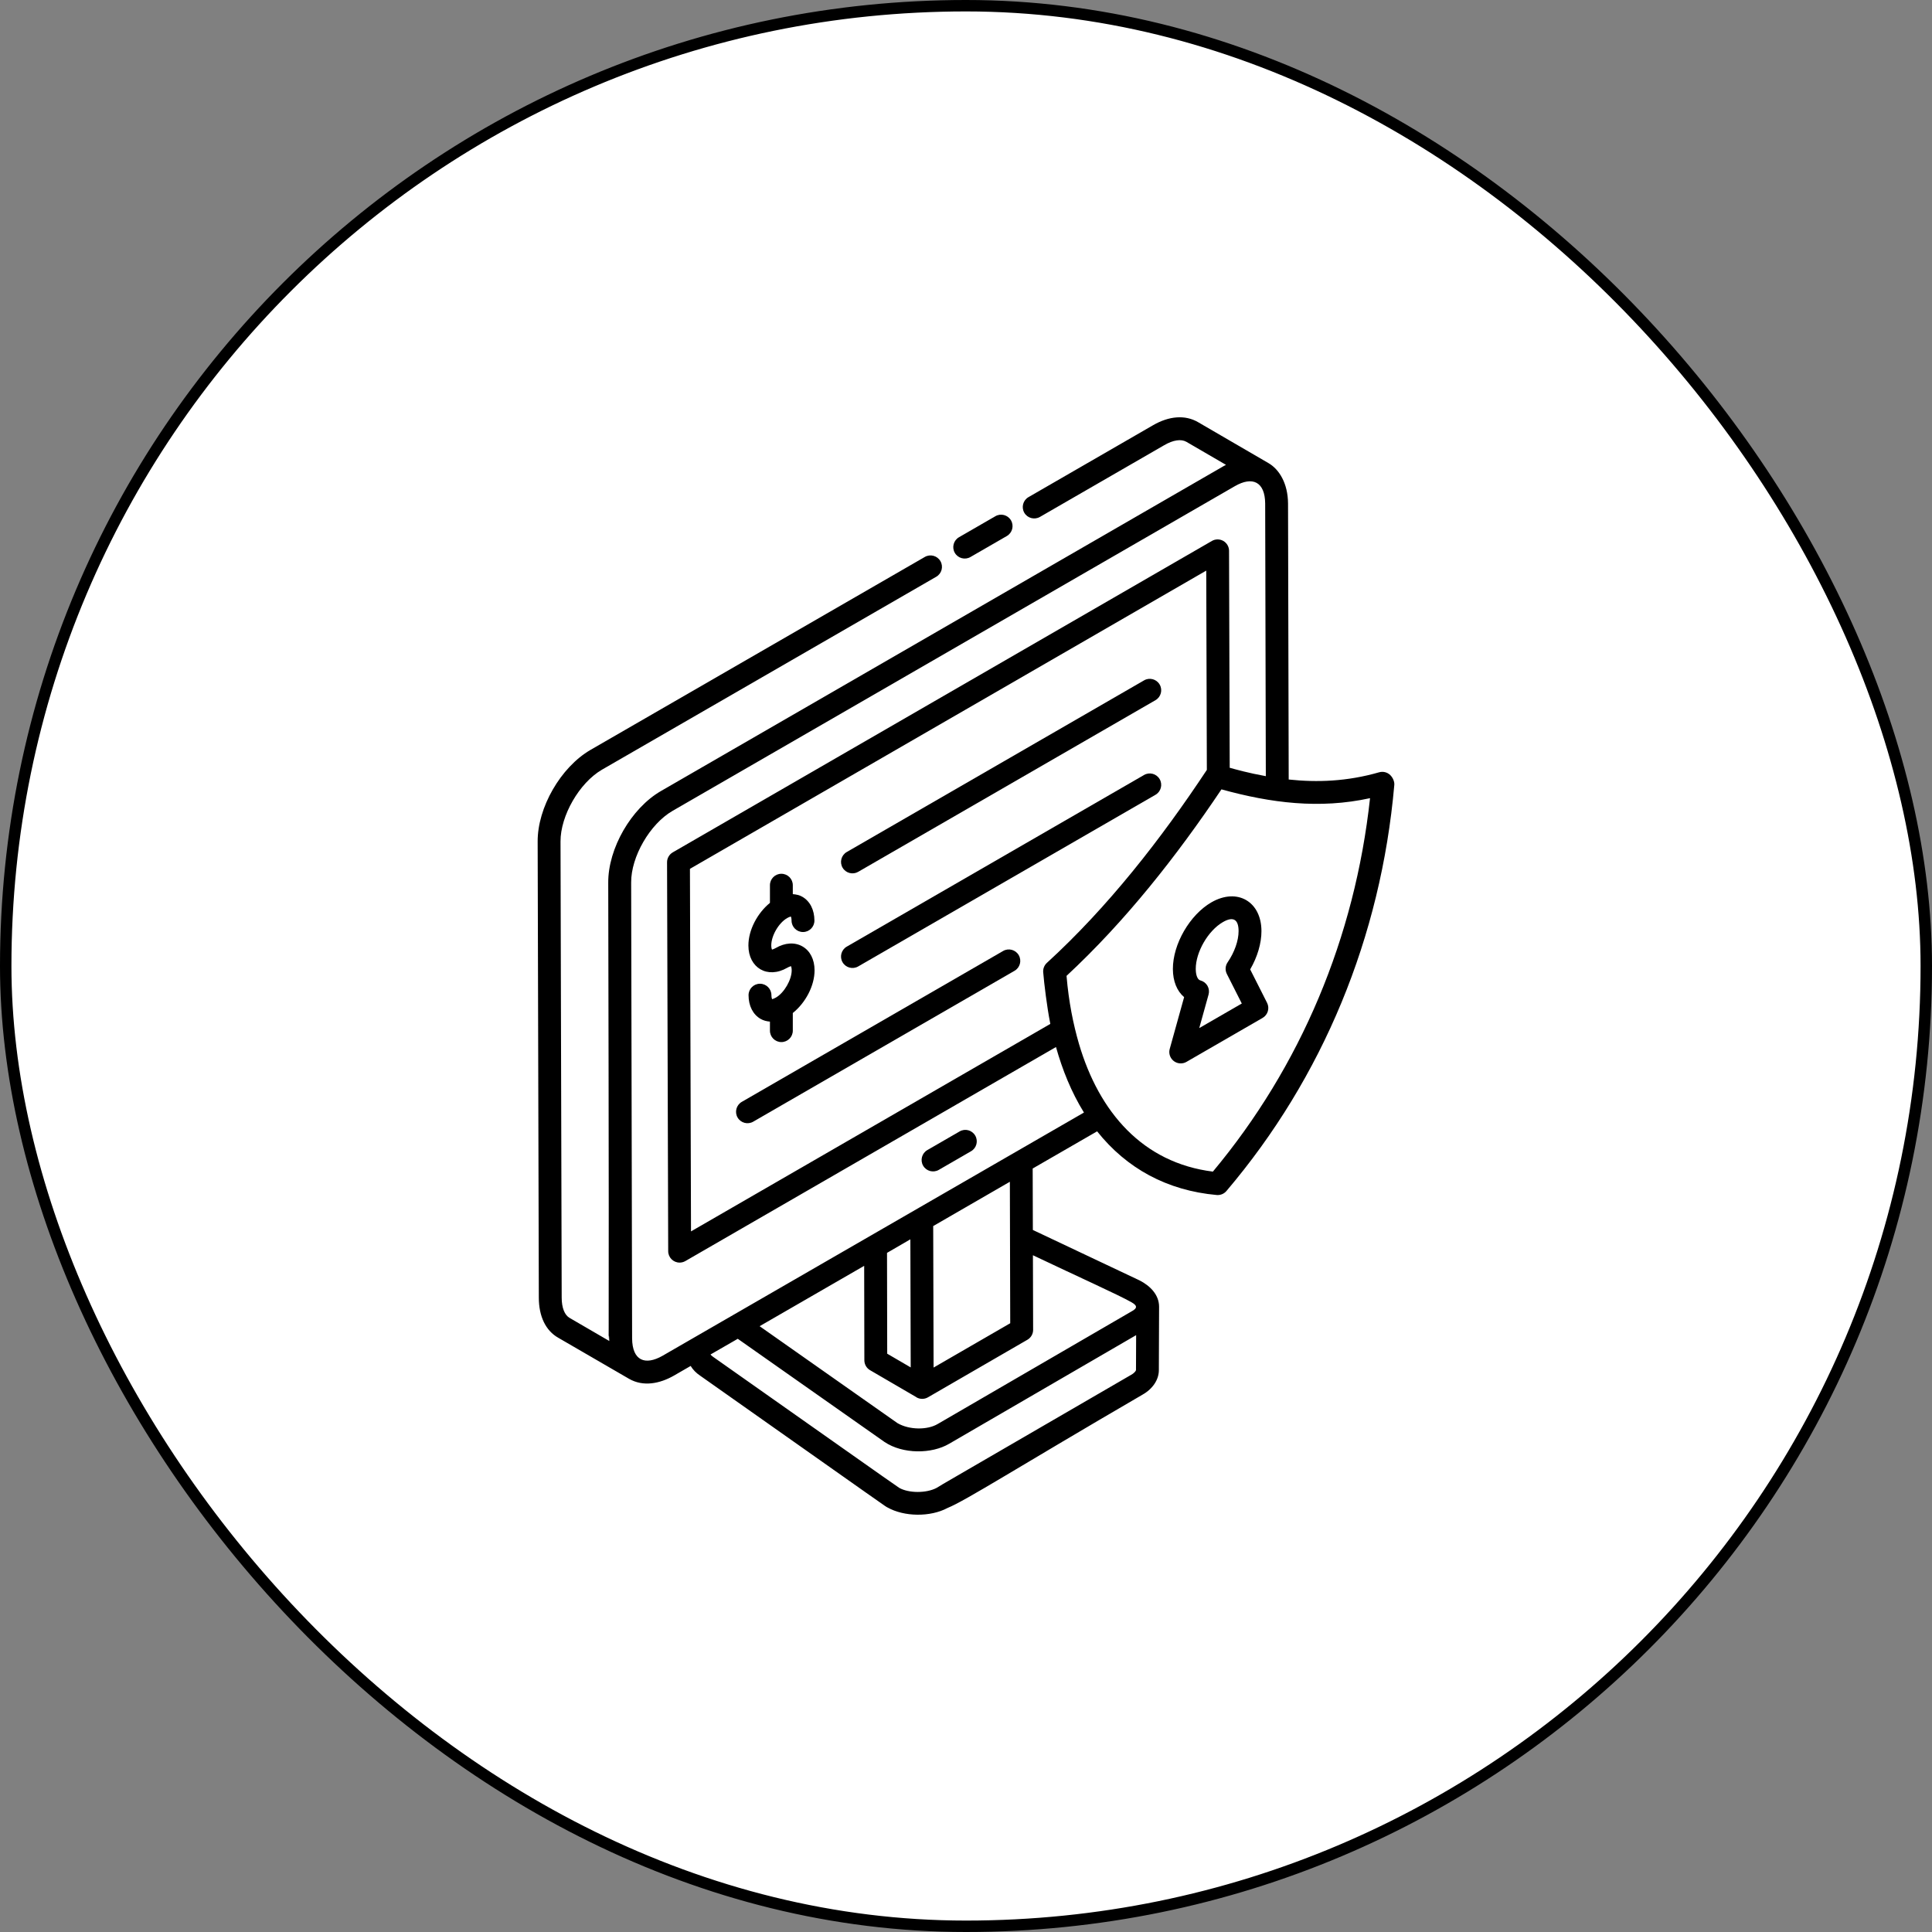 <?xml version="1.0" encoding="UTF-8"?> <svg xmlns="http://www.w3.org/2000/svg" width="169" height="169" viewBox="0 0 169 169" fill="none"><rect x="0" y="0" width="169" height="169" fill="#808080" stroke="none"/> <rect x="0.5" y="0.5" width="168" height="168" rx="84" fill="white"></rect> <path d="M47.031 73.622L47.133 113.51C47.133 115.151 47.738 116.398 48.827 117.016C49.461 117.384 46.528 115.682 55.034 120.615C56.272 121.32 57.707 121.04 58.95 120.331L60.415 119.485C60.61 119.81 60.892 120.102 61.254 120.342C78.431 132.455 77.4 131.74 77.617 131.855C79.091 132.691 81.379 132.713 82.882 131.91C84.536 131.234 89.032 128.346 99.943 121.995C100.837 121.489 101.37 120.685 101.37 119.849C101.382 116.582 101.378 117.572 101.39 114.305C101.39 113.264 100.611 112.471 99.677 112L90.348 107.59L90.333 102.215L95.969 98.962C98.548 102.207 102.088 104.141 106.428 104.532C106.459 104.535 106.489 104.536 106.518 104.536C106.81 104.536 107.09 104.408 107.28 104.184C115.719 94.249 120.798 81.965 121.966 68.66C121.993 68.362 121.828 68.013 121.615 67.804C121.358 67.551 120.989 67.456 120.637 67.556C117.832 68.362 115.21 68.452 112.728 68.187L112.67 44.037C112.656 42.279 111.897 41.056 110.962 40.512C108.498 39.079 104.527 36.77 104.784 36.919C103.665 36.277 102.264 36.378 100.837 37.211L89.966 43.486C89.487 43.762 89.323 44.373 89.599 44.852C89.876 45.329 90.488 45.491 90.966 45.218L101.84 38.942C102.625 38.486 103.317 38.383 103.782 38.65L107.242 40.662C107.165 40.701 107.088 40.743 107.01 40.787L57.821 69.192C55.215 70.695 53.188 74.219 53.205 77.211C53.321 130.743 53.161 114.064 53.298 117.303L49.824 115.282C49.385 115.032 49.133 114.387 49.133 113.507L49.031 73.614C49.018 71.36 50.676 68.483 52.647 67.333L81.897 50.451C82.376 50.175 82.54 49.564 82.263 49.085C81.987 48.607 81.373 48.443 80.897 48.719L51.643 65.603C49.041 67.121 47.014 70.645 47.031 73.622V73.622ZM98.948 120.261C83.401 129.293 82.13 130.005 81.928 130.153C81.022 130.631 79.494 130.62 78.662 130.151C78.065 129.758 71.952 125.428 62.384 118.693C62.258 118.608 62.189 118.535 62.151 118.483C62.351 118.368 64.737 116.995 64.536 117.11L77.373 126.135C78.977 127.21 81.497 127.196 83.032 126.289L99.382 116.791L99.37 119.845C99.369 119.88 99.292 120.066 98.948 120.261V120.261ZM88.369 115.749C88.166 115.866 81.229 119.878 81.665 119.626L81.631 107.249L88.337 103.374C88.337 103.58 88.371 116.542 88.369 115.749ZM79.664 119.613L77.608 118.414L77.591 109.594L79.633 108.408C79.635 109.041 79.665 120.159 79.664 119.613V119.613ZM90.354 109.801C94.286 111.673 97.884 113.287 98.977 113.915C99.433 114.174 99.57 114.404 98.968 114.721L82.022 124.564C81.127 125.095 79.544 125.093 78.505 124.487L66.447 116.008L75.593 110.728L75.609 118.991C75.61 119.347 75.799 119.675 76.105 119.854L80.153 122.213C80.161 122.218 80.164 122.227 80.171 122.232C80.48 122.41 80.862 122.408 81.171 122.23C81.373 122.112 90.451 116.859 89.872 117.194C90.182 117.014 90.373 116.683 90.372 116.324C90.371 116.097 90.353 109.382 90.354 109.801V109.801ZM91.875 89.566L60.445 107.715L60.352 76.001L105.515 49.914L105.568 67.345C101.572 73.384 96.921 79.342 91.575 84.227C91.347 84.435 91.229 84.736 91.253 85.043C91.331 86.04 91.592 88.122 91.848 89.413C91.858 89.462 91.864 89.517 91.875 89.566V89.566ZM119.843 69.819C118.517 82.017 113.783 93.275 106.096 102.486C99.96 101.717 96.145 97.294 94.383 91.314C93.878 89.575 93.489 87.653 93.294 85.363C98.448 80.579 102.928 74.886 106.845 69.049C111.176 70.246 115.422 70.786 119.843 69.819ZM107.568 67.16L107.51 48.182C107.509 47.825 107.318 47.496 107.009 47.318C106.7 47.14 106.318 47.141 106.01 47.319L58.85 74.559C58.54 74.739 58.349 75.07 58.35 75.428L58.45 109.448C58.451 109.992 58.892 110.445 59.45 110.445C59.623 110.445 59.795 110.4 59.95 110.311L92.372 91.588C92.928 93.573 93.714 95.538 94.818 97.318C85.016 102.974 57.571 118.817 57.955 118.596C56.428 119.465 55.314 119.023 55.293 117.084C55.179 62.4 55.218 81.29 55.21 77.198C55.193 74.947 56.851 72.076 58.83 70.931L108.011 42.531C109.561 41.634 110.655 42.141 110.67 44.047L110.727 67.895C109.145 67.606 108.131 67.313 107.568 67.16V67.16Z" fill="black"></path> <path d="M87.072 45.155L83.887 46.993C83.409 47.27 83.245 47.881 83.521 48.359C83.8 48.841 84.413 48.999 84.887 48.726L88.072 46.888C88.55 46.611 88.715 46 88.438 45.522C88.16 45.042 87.548 44.878 87.072 45.155Z" fill="black"></path> <path d="M82.117 102.335L84.942 100.703C85.421 100.427 85.585 99.815 85.308 99.337C85.031 98.856 84.419 98.692 83.942 98.971L81.117 100.602C80.638 100.879 80.474 101.49 80.751 101.969C81.028 102.448 81.641 102.61 82.117 102.335Z" fill="black"></path> <path d="M75.068 76.263L101.076 61.247C101.554 60.971 101.718 60.359 101.442 59.881C101.164 59.4 100.551 59.238 100.076 59.515L74.068 74.53C73.59 74.807 73.425 75.418 73.702 75.896C73.979 76.376 74.592 76.537 75.068 76.263Z" fill="black"></path> <path d="M75.068 84.539L101.076 69.523C101.554 69.247 101.718 68.636 101.442 68.157C101.164 67.677 100.551 67.515 100.076 67.791L74.068 82.807C73.59 83.083 73.425 83.694 73.702 84.173C73.979 84.653 74.592 84.814 75.068 84.539Z" fill="black"></path> <path d="M87.748 83.186L64.885 96.386C64.407 96.663 64.243 97.274 64.519 97.752C64.796 98.232 65.409 98.394 65.885 98.119L88.748 84.918C89.226 84.642 89.39 84.031 89.114 83.552C88.836 83.074 88.223 82.91 87.748 83.186V83.186Z" fill="black"></path> <path d="M68.863 84.655C69.067 84.537 69.193 84.526 69.182 84.509C69.2 84.53 69.252 84.644 69.253 84.875C69.255 85.705 68.598 86.842 67.874 87.26C67.666 87.38 67.538 87.391 67.549 87.408C67.531 87.388 67.48 87.276 67.479 87.049C67.478 86.498 67.03 86.052 66.479 86.052C66.478 86.052 66.477 86.052 66.476 86.052C65.924 86.053 65.478 86.502 65.479 87.055C65.481 87.987 65.865 88.743 66.533 89.127C66.782 89.271 67.061 89.341 67.35 89.364V90.155C67.35 90.708 67.797 91.155 68.35 91.155C68.903 91.155 69.35 90.708 69.35 90.155V88.612C70.456 87.725 71.257 86.238 71.253 84.87C71.251 83.933 70.867 83.174 70.199 82.79C69.527 82.403 68.675 82.454 67.863 82.923C67.656 83.043 67.527 83.054 67.538 83.071C67.519 83.05 67.467 82.936 67.466 82.705C67.463 81.857 68.11 80.738 68.85 80.311C69.054 80.193 69.18 80.183 69.169 80.165C69.187 80.186 69.24 80.3 69.241 80.53C69.242 81.082 69.69 81.528 70.241 81.528H70.243C70.795 81.527 71.242 81.078 71.241 80.526C71.239 79.589 70.854 78.83 70.186 78.446C69.931 78.299 69.645 78.235 69.35 78.214V77.433C69.35 76.88 68.903 76.433 68.35 76.433C67.797 76.433 67.35 76.88 67.35 77.433V78.978C66.254 79.871 65.462 81.35 65.466 82.711C65.47 84.666 67.138 85.65 68.863 84.655V84.655Z" fill="black"></path> <path d="M109.358 84.798C109.992 83.708 110.347 82.511 110.344 81.439C110.338 78.869 108.234 77.63 105.968 78.93C104.072 80.024 102.591 82.587 102.597 84.764C102.6 85.835 102.955 86.696 103.58 87.223L102.321 91.753C102.145 92.387 102.621 93.02 103.285 93.02C103.457 93.02 103.629 92.977 103.785 92.887L110.444 89.041C110.904 88.775 111.076 88.197 110.837 87.724L109.358 84.798ZM104.903 89.931L105.718 86.998C105.79 86.741 105.755 86.467 105.624 86.235C105.491 86.004 105.272 85.834 105.015 85.765C104.629 85.661 104.598 84.968 104.597 84.758C104.593 83.282 105.679 81.406 106.968 80.662C107.869 80.14 108.342 80.412 108.344 81.445C108.346 82.278 107.988 83.299 107.385 84.177C107.178 84.478 107.152 84.868 107.317 85.194L108.625 87.782L104.903 89.931Z" fill="black"></path> <rect x="0.5" y="0.5" width="168" height="168" rx="84" stroke="black"></rect> </svg> 